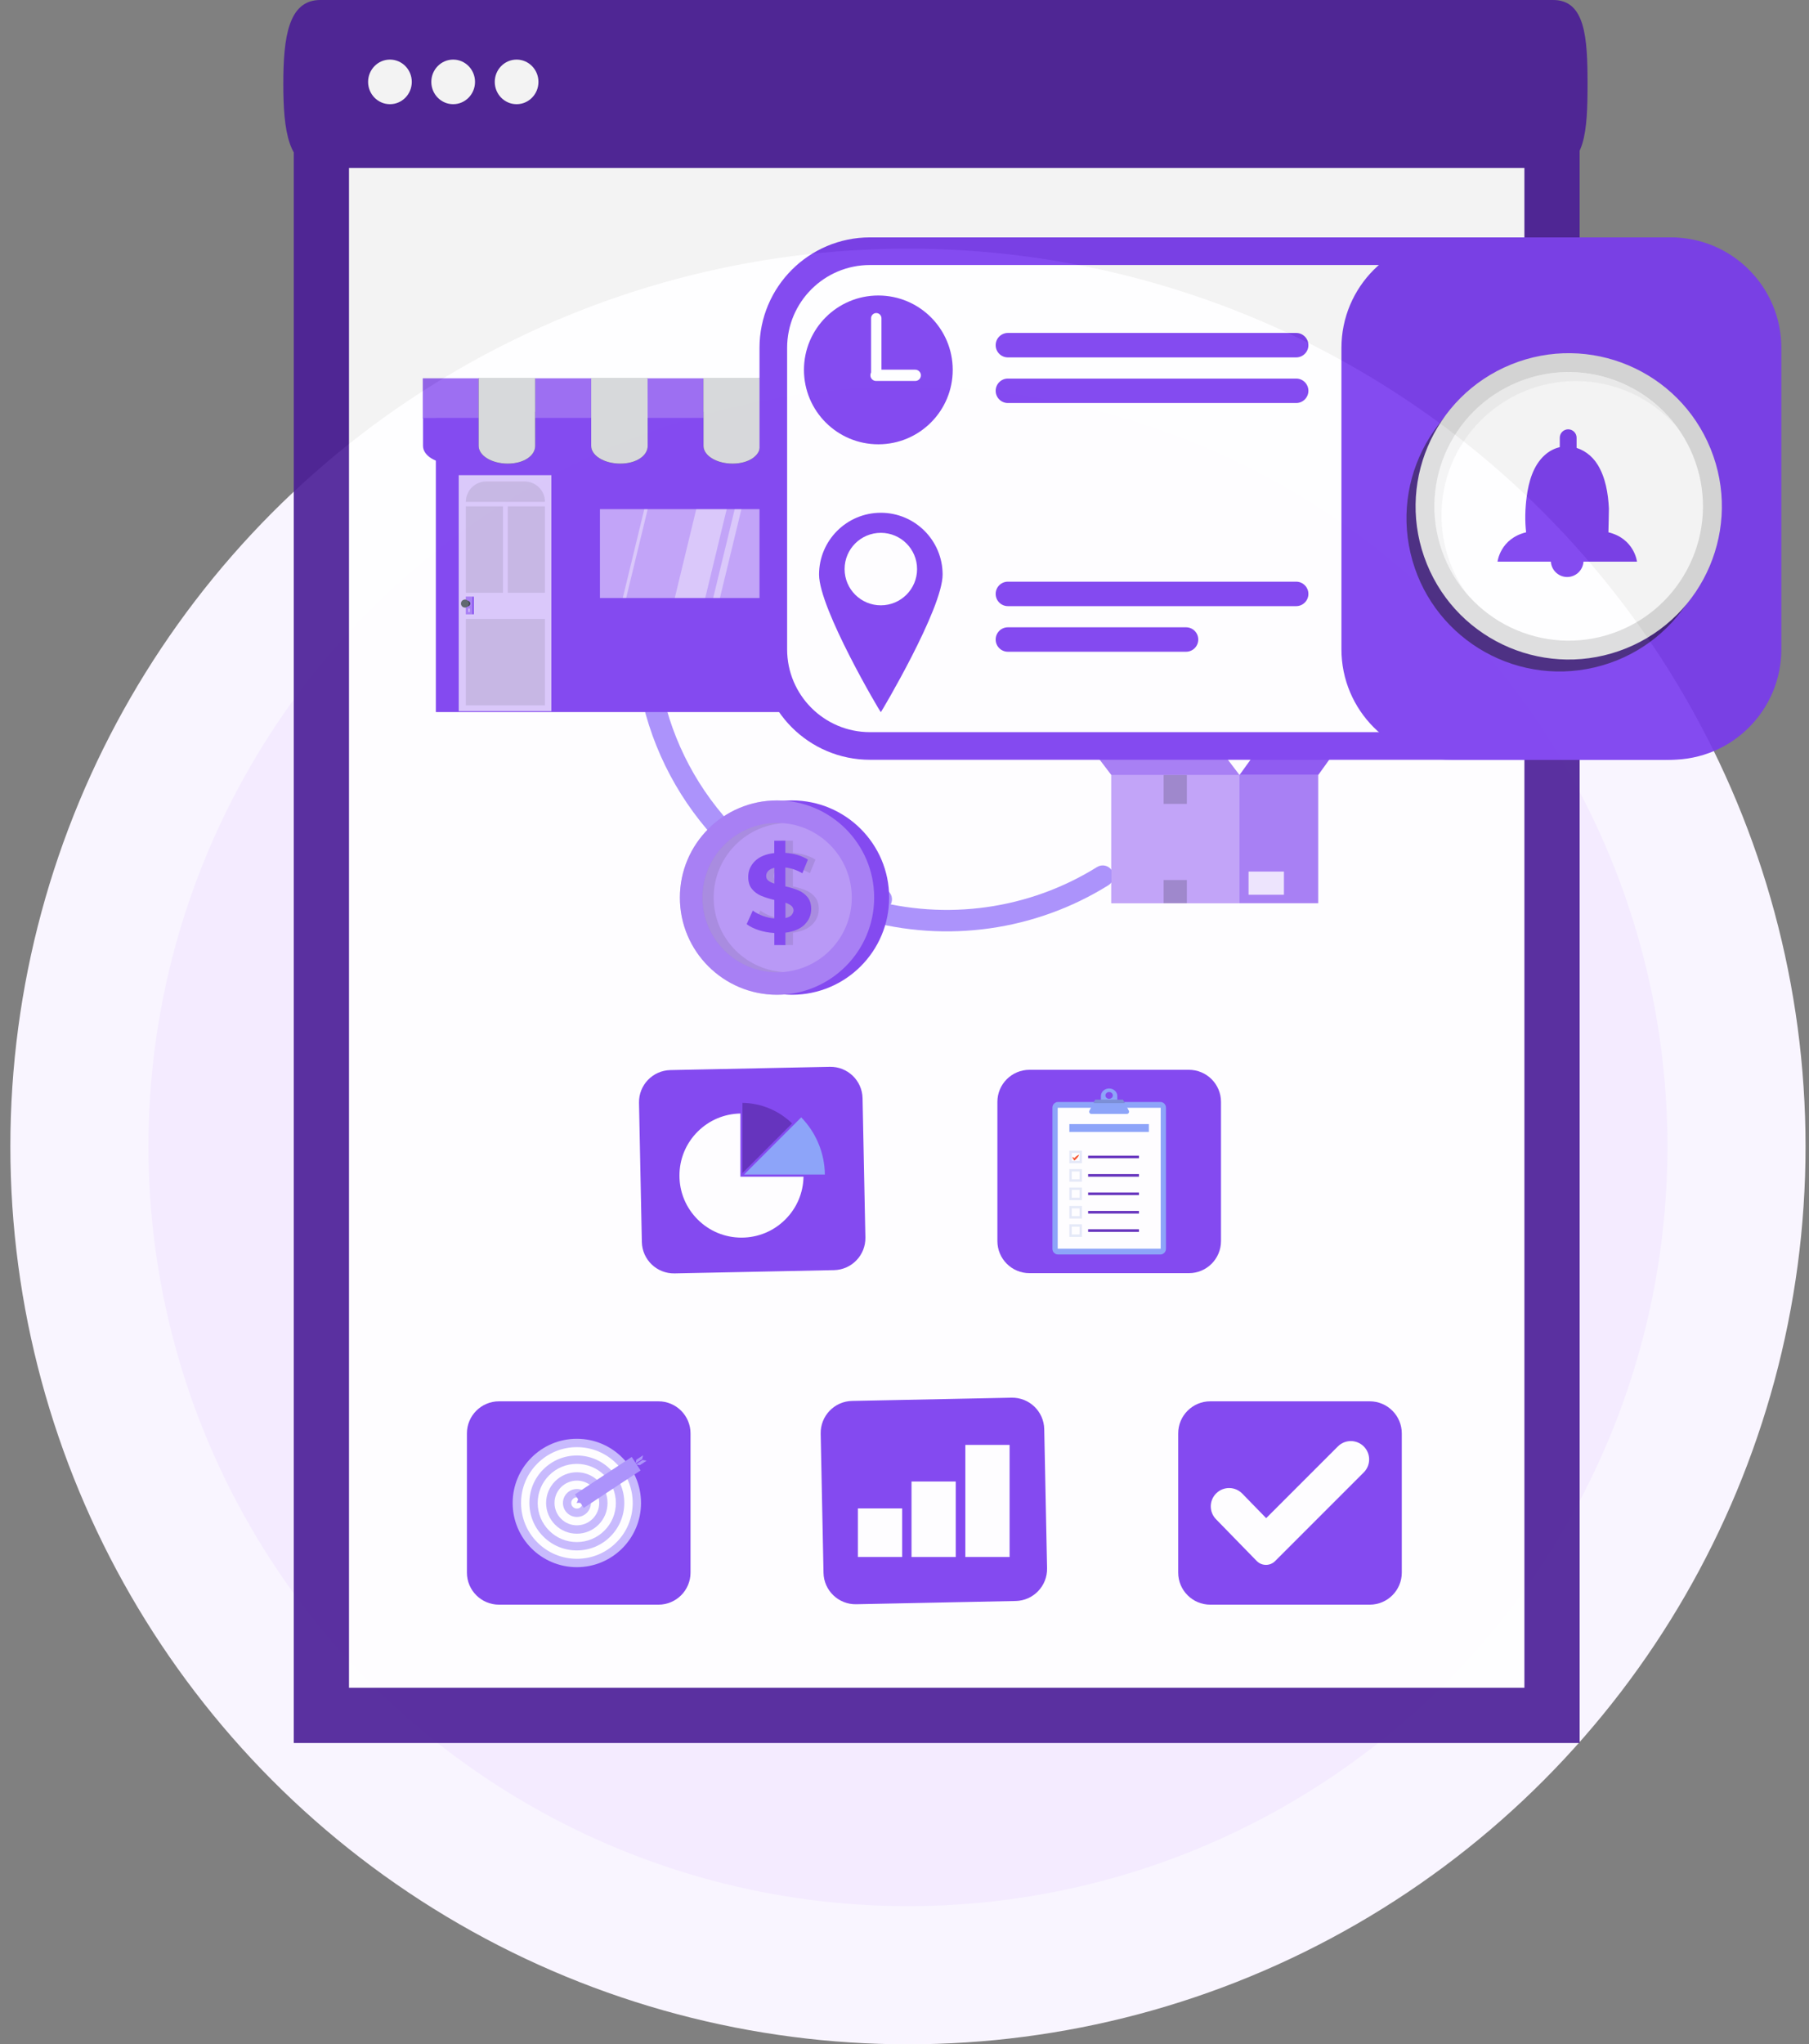 <svg width="131" height="148" viewBox="0 0 131 148" fill="none" xmlns="http://www.w3.org/2000/svg">
<rect x="0" y="0" width="131" height="148" fill="#808080" stroke="none"/>
<circle cx="65.75" cy="83" r="60" fill="#F4EBFF" stroke="#F9F5FF" stroke-width="10"/>
<g opacity="0.9">
<path d="M23.273 3.523H112.391V124.187H23.273V3.523Z" fill="white" stroke="#491C96" stroke-width="4"/>
<path d="M112.474 0H23.196C20.873 0 20.516 2.723 20.516 6.081C20.516 9.44 20.873 12.162 23.196 12.162H112.474C114.797 12.162 114.963 9.44 114.963 6.081C114.963 2.723 114.797 0 112.474 0Z" fill="#491C96"/>
<path d="M28.238 7.543C29.112 7.543 29.82 6.82 29.82 5.929C29.82 5.037 29.112 4.314 28.238 4.314C27.365 4.314 26.656 5.037 26.656 5.929C26.656 6.82 27.365 7.543 28.238 7.543Z" fill="white"/>
<path d="M32.816 7.543C33.69 7.543 34.399 6.82 34.399 5.929C34.399 5.037 33.69 4.314 32.816 4.314C31.943 4.314 31.234 5.037 31.234 5.929C31.234 6.82 31.943 7.543 32.816 7.543Z" fill="white"/>
<path d="M37.41 7.543C38.284 7.543 38.992 6.82 38.992 5.929C38.992 5.037 38.284 4.314 37.41 4.314C36.536 4.314 35.828 5.037 35.828 5.929C35.828 6.82 36.536 7.543 37.41 7.543Z" fill="white"/>
<path d="M60.094 77.234L48.548 77.47C47.266 77.496 46.248 78.557 46.274 79.839L46.48 89.915C46.506 91.197 47.566 92.215 48.849 92.189L60.394 91.953C61.676 91.927 62.695 90.867 62.668 89.585L62.463 79.508C62.436 78.226 61.376 77.208 60.094 77.234Z" fill="#7839EE"/>
<path d="M53.883 85.033L58.021 80.894C58.548 81.435 58.964 82.061 59.258 82.756C59.564 83.478 59.723 84.244 59.733 85.033H53.883Z" fill="#829CF8"/>
<path d="M53.766 79.843C54.449 79.853 55.112 79.991 55.738 80.256C56.342 80.512 56.887 80.873 57.358 81.332L53.766 84.924V79.843Z" fill="#5720B7"/>
<path d="M53.696 89.599C52.496 89.599 51.367 89.132 50.519 88.283C49.67 87.434 49.203 86.306 49.203 85.106C49.203 83.906 49.67 82.778 50.519 81.929C51.349 81.099 52.447 80.634 53.618 80.614V85.187H58.187C58.166 86.358 57.701 87.455 56.871 88.284C56.022 89.132 54.895 89.599 53.695 89.599H53.696Z" fill="white"/>
<path d="M86.097 77.45H74.549C73.266 77.45 72.227 78.49 72.227 79.772V89.85C72.227 91.133 73.266 92.172 74.549 92.172H86.097C87.379 92.172 88.419 91.133 88.419 89.85V79.772C88.419 78.49 87.379 77.45 86.097 77.45Z" fill="#7839EE"/>
<path d="M84.025 79.779H76.62C76.394 79.779 76.211 79.963 76.211 80.189V90.411C76.211 90.637 76.394 90.82 76.62 90.82H84.025C84.251 90.82 84.434 90.637 84.434 90.411V80.189C84.434 79.963 84.251 79.779 84.025 79.779Z" fill="#829CF8"/>
<path d="M84.053 80.199H76.594V90.401H84.053V80.199Z" fill="white"/>
<path d="M81.742 80.406L81.454 79.863L81.321 79.611L81.319 79.608H80.911V79.347C80.911 79.046 80.645 78.802 80.318 78.802C79.99 78.802 79.724 79.046 79.724 79.347V79.608H79.317L79.315 79.611L79.181 79.863L78.894 80.406C78.839 80.512 78.911 80.642 79.025 80.642H81.61C81.724 80.642 81.796 80.512 81.741 80.406H81.742ZM80.318 79.058C80.466 79.058 80.586 79.169 80.586 79.305C80.586 79.441 80.466 79.551 80.318 79.551C80.17 79.551 80.051 79.441 80.051 79.305C80.051 79.169 80.17 79.058 80.318 79.058Z" fill="#829CF8"/>
<path opacity="0.15" d="M81.459 79.862H79.188L79.321 79.61H81.326L81.459 79.862Z" fill="black"/>
<path d="M78.351 84.215H77.438V83.303H78.351V84.215ZM77.611 84.041H78.177V83.476H77.611V84.041Z" fill="#E3E9F7"/>
<path d="M78.351 85.549H77.438V84.637H78.351V85.549ZM77.611 85.376H78.177V84.81H77.611V85.376Z" fill="#E3E9F7"/>
<path d="M78.351 86.884H77.438V85.972H78.351V86.884ZM77.611 86.71H78.177V86.145H77.611V86.71Z" fill="#E3E9F7"/>
<path d="M78.351 88.218H77.438V87.306H78.351V88.218ZM77.611 88.044H78.177V87.479H77.611V88.044Z" fill="#E3E9F7"/>
<path d="M78.351 89.545H77.438V88.633H78.351V89.545ZM77.611 89.371H78.177V88.806H77.611V89.371Z" fill="#E3E9F7"/>
<path d="M77.641 83.752C77.683 83.767 77.722 83.787 77.757 83.809C77.793 83.832 77.827 83.856 77.859 83.883H77.767C77.817 83.82 77.874 83.764 77.936 83.713C77.967 83.689 78.001 83.666 78.035 83.644C78.071 83.623 78.108 83.604 78.15 83.59C78.136 83.632 78.117 83.669 78.096 83.704C78.075 83.74 78.052 83.772 78.027 83.804C77.977 83.866 77.92 83.923 77.858 83.973L77.802 84.019L77.766 83.972C77.741 83.94 77.717 83.906 77.695 83.87C77.674 83.833 77.655 83.794 77.641 83.751V83.752Z" fill="#F6471E"/>
<path d="M82.478 83.665H78.797V83.854H82.478V83.665Z" fill="#5720B7"/>
<path d="M82.478 84.999H78.797V85.188H82.478V84.999Z" fill="#5720B7"/>
<path d="M82.478 86.332H78.797V86.521H82.478V86.332Z" fill="#5720B7"/>
<path d="M82.478 87.667H78.797V87.856H82.478V87.667Z" fill="#5720B7"/>
<path d="M82.478 88.994H78.797V89.183H82.478V88.994Z" fill="#5720B7"/>
<path d="M83.195 81.38H77.438V81.946H83.195V81.38Z" fill="#829CF8"/>
<path d="M73.549 115.906L62.004 116.141C60.722 116.167 59.661 115.15 59.635 113.867L59.43 103.791C59.404 102.509 60.422 101.448 61.705 101.422L73.25 101.187C74.532 101.161 75.593 102.179 75.619 103.462L75.824 113.537C75.85 114.819 74.831 115.88 73.549 115.906Z" fill="#7839EE"/>
<path d="M65.329 109.204H62.125V112.72H65.329V109.204Z" fill="white"/>
<path d="M69.211 107.256H66.008V112.721H69.211V107.256Z" fill="white"/>
<path d="M73.11 104.606H69.906V112.72H73.11V104.606Z" fill="white"/>
<path d="M99.19 116.172H87.642C86.36 116.172 85.32 115.132 85.32 113.85V103.772C85.32 102.49 86.36 101.45 87.642 101.45H99.19C100.472 101.45 101.512 102.49 101.512 103.772V113.85C101.512 115.132 100.472 116.172 99.19 116.172Z" fill="#7839EE"/>
<path d="M91.006 113.01L88.056 109.983C87.545 109.458 87.555 108.618 88.081 108.106C88.606 107.594 89.446 107.605 89.958 108.13L91.691 109.908L96.881 104.718C97.4 104.199 98.24 104.199 98.759 104.718C99.277 105.236 99.277 106.077 98.759 106.595L92.336 113.018C91.968 113.386 91.37 113.382 91.007 113.009L91.006 113.01Z" fill="white"/>
<path d="M47.682 101.45H36.135C34.852 101.45 33.812 102.49 33.812 103.772V113.85C33.812 115.133 34.852 116.172 36.135 116.172H47.682C48.965 116.172 50.005 115.133 50.005 113.85V103.772C50.005 102.49 48.965 101.45 47.682 101.45Z" fill="#7839EE"/>
<path d="M41.772 113.457C44.339 113.457 46.42 111.376 46.42 108.81C46.42 106.243 44.339 104.162 41.772 104.162C39.206 104.162 37.125 106.243 37.125 108.81C37.125 111.376 39.206 113.457 41.772 113.457Z" fill="#C3B5FD"/>
<path d="M41.776 112.851C40.696 112.851 39.682 112.431 38.918 111.667C38.155 110.903 37.734 109.889 37.734 108.809C37.734 107.729 38.155 106.715 38.918 105.951C39.682 105.188 40.696 104.768 41.776 104.768C42.856 104.768 43.87 105.188 44.634 105.951C45.397 106.715 45.818 107.729 45.818 108.809C45.818 109.889 45.397 110.903 44.634 111.667C43.87 112.431 42.856 112.851 41.776 112.851Z" fill="white"/>
<path d="M41.772 112.245C40.854 112.245 39.991 111.888 39.342 111.238C38.693 110.589 38.336 109.727 38.336 108.809C38.336 107.891 38.693 107.029 39.342 106.379C39.991 105.73 40.854 105.373 41.772 105.373C42.69 105.373 43.552 105.73 44.201 106.379C44.85 107.029 45.208 107.891 45.208 108.809C45.208 109.727 44.85 110.589 44.201 111.238C43.552 111.888 42.69 112.245 41.772 112.245Z" fill="#C3B5FD"/>
<path d="M41.768 111.64C41.011 111.64 40.301 111.345 39.766 110.811C39.232 110.276 38.938 109.566 38.938 108.81C38.938 108.053 39.232 107.343 39.766 106.808C40.301 106.274 41.011 105.979 41.768 105.979C42.524 105.979 43.234 106.274 43.769 106.808C44.303 107.343 44.598 108.053 44.598 108.81C44.598 109.566 44.303 110.276 43.769 110.811C43.234 111.345 42.524 111.64 41.768 111.64Z" fill="white"/>
<path d="M41.771 111.033C41.176 111.033 40.618 110.802 40.198 110.382C39.778 109.962 39.547 109.403 39.547 108.81C39.547 108.216 39.778 107.657 40.198 107.237C40.619 106.817 41.177 106.586 41.771 106.586C42.364 106.586 42.923 106.817 43.343 107.237C43.763 107.658 43.994 108.216 43.994 108.81C43.994 109.403 43.763 109.962 43.343 110.382C42.923 110.802 42.364 111.033 41.771 111.033Z" fill="#C3B5FD"/>
<path d="M41.774 110.427C41.342 110.427 40.936 110.259 40.63 109.953C40.325 109.647 40.156 109.242 40.156 108.809C40.156 108.377 40.325 107.971 40.63 107.665C40.936 107.36 41.342 107.191 41.774 107.191C42.207 107.191 42.612 107.36 42.918 107.665C43.224 107.971 43.392 108.377 43.392 108.809C43.392 109.242 43.224 109.647 42.918 109.953C42.612 110.259 42.207 110.427 41.774 110.427Z" fill="white"/>
<path d="M41.778 109.822C41.507 109.822 41.254 109.717 41.062 109.526C40.871 109.334 40.766 109.081 40.766 108.81C40.766 108.539 40.871 108.286 41.062 108.094C41.254 107.903 41.507 107.798 41.778 107.798C42.048 107.798 42.302 107.903 42.493 108.094C42.685 108.286 42.79 108.539 42.79 108.81C42.79 109.081 42.685 109.334 42.493 109.526C42.302 109.717 42.048 109.822 41.778 109.822Z" fill="#C3B5FD"/>
<path d="M41.773 109.216C41.664 109.216 41.564 109.175 41.486 109.097C41.408 109.019 41.367 108.92 41.367 108.81C41.367 108.699 41.408 108.6 41.486 108.522C41.564 108.444 41.663 108.403 41.773 108.403C41.884 108.403 41.983 108.444 42.061 108.522C42.139 108.6 42.18 108.699 42.18 108.81C42.18 108.92 42.139 109.019 42.061 109.097C41.983 109.175 41.884 109.216 41.773 109.216Z" fill="white"/>
<path d="M41.953 108.678L46.067 105.966" stroke="#A48AFB" stroke-width="1.17" stroke-miterlimit="10"/>
<path d="M41.973 108.663C41.993 108.565 41.944 108.431 41.893 108.349C41.884 108.51 41.842 108.674 41.75 108.81C41.91 108.778 42.077 108.812 42.231 108.86C42.167 108.778 42.077 108.687 41.973 108.663Z" fill="#A48AFB"/>
<path d="M46.332 106.074L46.317 106.07L46.047 106.015L46.535 105.693L46.823 105.75L46.332 106.074Z" fill="#A48AFB"/>
<path d="M46.569 105.356L46.504 105.638L46.016 105.96C46.048 105.87 46.068 105.776 46.08 105.68L46.569 105.356Z" fill="#A48AFB"/>
<path d="M84.267 32.12C80.24 27.342 74.353 24.603 68.111 24.603C62.342 24.603 56.778 26.993 52.805 31.173C52.7 31.284 52.528 31.289 52.417 31.186C52.304 31.081 52.297 30.904 52.404 30.791C56.482 26.502 62.191 24.049 68.113 24.049C74.517 24.049 80.56 26.86 84.691 31.764L84.269 32.12H84.267Z" fill="#A48AFB" stroke="#A48AFB"/>
<path d="M84.749 32.154H83.027C82.874 32.154 82.75 32.03 82.75 31.877C82.75 31.724 82.874 31.6 83.027 31.6H84.195V30.431C84.195 30.278 84.319 30.154 84.472 30.154C84.626 30.154 84.749 30.278 84.749 30.431V32.154Z" fill="#A48AFB" stroke="#A48AFB"/>
<path d="M62.643 66.107L62.794 65.574C68.532 67.196 74.679 66.329 79.709 63.194C79.837 63.114 80.007 63.15 80.088 63.279C80.171 63.409 80.133 63.583 80.001 63.664C74.84 66.88 68.529 67.771 62.643 66.107Z" fill="#A48AFB" stroke="#A48AFB"/>
<path d="M62.938 67.173L62.158 65.638L63.694 64.858C63.831 64.788 63.997 64.843 64.066 64.98C64.135 65.117 64.081 65.282 63.944 65.352L62.902 65.882L63.432 66.923C63.501 67.061 63.447 67.226 63.31 67.295C63.173 67.364 63.007 67.31 62.938 67.173Z" fill="#A48AFB" stroke="#A48AFB"/>
<path d="M86.412 51.753L85.885 51.582C87.725 45.91 87.207 41.027 84.266 35.882C84.19 35.751 84.233 35.583 84.365 35.506C84.499 35.428 84.671 35.473 84.747 35.607C87.764 40.888 88.299 45.935 86.412 51.753Z" fill="#A48AFB" stroke="#A48AFB"/>
<path d="M87.488 51.499L85.924 52.22L85.203 50.656C85.139 50.516 85.2 50.352 85.339 50.289C85.479 50.225 85.643 50.285 85.706 50.425L86.197 51.486L87.258 50.996C87.397 50.932 87.561 50.992 87.625 51.132C87.688 51.272 87.628 51.435 87.488 51.499Z" fill="#A48AFB" stroke="#A48AFB"/>
<path d="M52.078 60.296C49.273 57.215 47.431 53.432 46.742 49.337L47.289 49.245C47.959 53.235 49.755 56.919 52.487 59.921C52.589 60.034 52.583 60.206 52.473 60.309C52.36 60.414 52.181 60.409 52.078 60.294V60.296Z" fill="#A48AFB" stroke="#A48AFB"/>
<path d="M45.934 50.273C45.811 50.182 45.783 50.011 45.874 49.885L46.887 48.491L48.281 49.503C48.405 49.593 48.432 49.765 48.342 49.891C48.251 50.014 48.078 50.042 47.954 49.952L47.009 49.265L46.322 50.21C46.232 50.334 46.058 50.361 45.934 50.271V50.273Z" fill="#A48AFB" stroke="#A48AFB"/>
<path d="M97.769 33.928H96.031L96.248 26.762H97.552L97.769 33.928Z" fill="#263238"/>
<path opacity="0.7" d="M97.769 33.928H96.031L96.248 26.762H97.552L97.769 33.928Z" fill="white"/>
<path d="M97.649 30.292L97.629 29.586H96.154L96.133 30.292H97.649Z" fill="#7839EE"/>
<path d="M96.18 28.879H97.611L97.589 28.173H96.199L96.18 28.879Z" fill="#7839EE"/>
<path d="M97.689 31.702L97.667 30.996H96.108L96.086 31.702H97.689Z" fill="#7839EE"/>
<path d="M97.734 33.114L97.713 32.408H96.066L96.047 33.114H97.734Z" fill="#7839EE"/>
<path d="M97.565 27.468L97.543 26.762H96.24L96.219 27.468H97.565Z" fill="#7839EE"/>
<path d="M100.659 33.928H98.922L99.139 26.762H100.442L100.659 33.928Z" fill="#263238"/>
<path opacity="0.7" d="M100.659 33.928H98.922L99.139 26.762H100.442L100.659 33.928Z" fill="white"/>
<path d="M100.549 30.292L100.528 29.586H99.053L99.031 30.292H100.549Z" fill="#7839EE"/>
<path d="M99.078 28.879H100.509L100.488 28.173H99.1L99.078 28.879Z" fill="#7839EE"/>
<path d="M100.585 31.702L100.565 30.996H99.004L98.984 31.702H100.585Z" fill="#7839EE"/>
<path d="M100.633 33.114L100.611 32.408H98.967L98.945 33.114H100.633Z" fill="#7839EE"/>
<path d="M100.461 27.468L100.442 26.762H99.139L99.117 27.468H100.461Z" fill="#7839EE"/>
<path d="M75.977 45.872H102.617V34.601L89.296 28.029L75.977 34.601V45.872Z" fill="#7839EE"/>
<path d="M94.578 36.951H84.008V45.873H94.578V36.951Z" fill="#263238"/>
<path d="M85.891 36.951H84.008V45.873H85.891V36.951Z" fill="#263238"/>
<path opacity="0.5" d="M85.891 36.951H84.008V45.873H85.891V36.951Z" fill="white"/>
<path d="M88.529 39.631H86.938V41.607H88.529V39.631Z" fill="#263238"/>
<path opacity="0.6" d="M88.529 39.631H86.938V41.607H88.529V39.631Z" fill="white"/>
<path d="M89.508 39.631H88.531V41.607H89.508V39.631Z" fill="#263238"/>
<path opacity="0.4" d="M89.508 39.631H88.531V41.607H89.508V39.631Z" fill="white"/>
<path d="M88.906 39.631V40.232L88.932 40.211L88.976 40.237L89.015 40.211L89.067 40.237L89.119 40.211L89.152 40.237L89.191 40.217V39.631H88.906Z" fill="#7839EE"/>
<path opacity="0.7" d="M88.906 39.631V40.232L88.932 40.211L88.976 40.237L89.015 40.211L89.067 40.237L89.119 40.211L89.152 40.237L89.191 40.217V39.631H88.906Z" fill="#7839EE"/>
<path d="M91.389 39.631H89.797V41.607H91.389V39.631Z" fill="#263238"/>
<path opacity="0.6" d="M91.389 39.631H89.797V41.607H91.389V39.631Z" fill="white"/>
<path d="M92.368 39.631H91.391V41.607H92.368V39.631Z" fill="#263238"/>
<path opacity="0.4" d="M92.368 39.631H91.391V41.607H92.368V39.631Z" fill="white"/>
<path d="M91.781 39.631V40.232L91.805 40.211L91.851 40.237L91.89 40.211L91.94 40.237L91.992 40.211L92.027 40.237L92.066 40.217V39.631H91.781Z" fill="#7839EE"/>
<path opacity="0.7" d="M91.781 39.631V40.232L91.805 40.211L91.851 40.237L91.89 40.211L91.94 40.237L91.992 40.211L92.027 40.237L92.066 40.217V39.631H91.781Z" fill="#7839EE"/>
<path d="M102.416 34.996L89.279 28.514L76.143 34.996C75.928 35.102 75.667 35.014 75.561 34.798C75.454 34.584 75.543 34.323 75.758 34.217L89.279 27.545L102.801 34.217C103.016 34.323 103.105 34.584 102.998 34.798C102.892 35.014 102.631 35.102 102.416 34.996Z" fill="#263238"/>
<g opacity="0.5">
<path d="M102.416 34.996L89.279 28.514L76.143 34.996C75.928 35.102 75.667 35.014 75.561 34.798C75.454 34.584 75.543 34.323 75.758 34.217L89.279 27.545L102.801 34.217C103.016 34.323 103.105 34.584 102.998 34.798C102.892 35.014 102.631 35.102 102.416 34.996Z" fill="white"/>
</g>
<path d="M94.578 36.951H92.695V45.873H94.578V36.951Z" fill="#263238"/>
<path opacity="0.5" d="M94.578 36.951H92.695V45.873H94.578V36.951Z" fill="white"/>
<path d="M92.695 42.94H86.469V45.872H92.695V42.94Z" fill="#263238"/>
<path opacity="0.4" d="M92.695 42.94H86.469V45.872H92.695V42.94Z" fill="white"/>
<path d="M82.78 42H81.727V45.872H82.78V42Z" fill="#7839EE"/>
<path d="M86.476 43.336C85.998 43.336 85.609 42.95 85.609 42.472C85.609 41.994 85.996 41.605 86.476 41.605H92.702V43.336H86.476Z" fill="#7839EE"/>
<path d="M86.935 42.471C86.935 42.732 86.724 42.943 86.463 42.943C86.203 42.943 85.992 42.732 85.992 42.471C85.992 42.211 86.203 42 86.463 42C86.724 42 86.935 42.211 86.935 42.471Z" fill="#263238"/>
<path d="M82.335 42H77.789V45.872H82.335V42Z" fill="#7839EE"/>
<path opacity="0.3" d="M82.335 42H77.789V45.872H82.335V42Z" fill="white"/>
<path opacity="0.8" d="M80.968 43.733H80.202L80.506 42.784L79.148 44.142H79.915L79.611 45.091L80.968 43.733Z" fill="white"/>
<path d="M57.355 72.017C61.239 72.017 64.389 68.867 64.389 64.982C64.389 61.097 61.239 57.948 57.355 57.948C53.47 57.948 50.32 61.097 50.32 64.982C50.32 68.867 53.47 72.017 57.355 72.017Z" fill="#7839EE"/>
<path d="M56.269 72.017C60.153 72.017 63.303 68.867 63.303 64.982C63.303 61.097 60.153 57.948 56.269 57.948C52.384 57.948 49.234 61.097 49.234 64.982C49.234 68.867 52.384 72.017 56.269 72.017Z" fill="#7839EE"/>
<path opacity="0.3" d="M56.269 72.017C60.153 72.017 63.303 68.867 63.303 64.982C63.303 61.097 60.153 57.948 56.269 57.948C52.384 57.948 49.234 61.097 49.234 64.982C49.234 68.867 52.384 72.017 56.269 72.017Z" fill="white"/>
<path opacity="0.2" d="M56.275 70.39C59.261 70.39 61.682 67.969 61.682 64.983C61.682 61.996 59.261 59.575 56.275 59.575C53.288 59.575 50.867 61.996 50.867 64.983C50.867 67.969 53.288 70.39 56.275 70.39Z" fill="white"/>
<path opacity="0.1" d="M51.682 64.983C51.682 62.133 53.885 59.807 56.678 59.596C56.541 59.586 56.407 59.575 56.267 59.575C53.28 59.575 50.859 61.996 50.859 64.983C50.859 67.969 53.28 70.39 56.267 70.39C56.404 70.39 56.541 70.379 56.678 70.369C53.885 70.158 51.682 67.829 51.682 64.983Z" fill="black"/>
<g opacity="0.1">
<path d="M58.816 66.938C58.493 67.25 58.029 67.447 57.425 67.521V68.42H56.62V67.546C56.223 67.524 55.847 67.454 55.485 67.338C55.127 67.219 54.835 67.075 54.617 66.903L55.06 65.922C55.264 66.073 55.503 66.2 55.777 66.302C56.051 66.404 56.332 66.467 56.62 66.495V65.153C56.24 65.061 55.917 64.96 55.654 64.847C55.39 64.735 55.172 64.57 54.993 64.352C54.818 64.134 54.73 63.846 54.73 63.487C54.73 63.041 54.891 62.662 55.215 62.342C55.538 62.022 56.005 61.829 56.616 61.759V60.866H57.421V61.741C58.082 61.794 58.623 61.959 59.051 62.233L58.651 63.22C58.25 62.988 57.839 62.851 57.421 62.802V64.169C57.797 64.253 58.113 64.352 58.373 64.464C58.633 64.573 58.851 64.738 59.027 64.953C59.202 65.17 59.294 65.455 59.294 65.81C59.294 66.249 59.132 66.625 58.812 66.938H58.816ZM56.181 63.751C56.283 63.835 56.43 63.909 56.623 63.969V62.827C56.42 62.876 56.269 62.953 56.174 63.055C56.079 63.161 56.03 63.28 56.03 63.421C56.03 63.561 56.079 63.663 56.181 63.751ZM57.86 66.252C57.955 66.154 58.004 66.042 58.004 65.908C58.004 65.775 57.955 65.666 57.857 65.578C57.758 65.49 57.614 65.416 57.428 65.353V66.463C57.621 66.421 57.765 66.351 57.864 66.256L57.86 66.252Z" fill="black"/>
</g>
<path d="M58.269 66.938C57.946 67.25 57.482 67.447 56.878 67.521V68.42H56.073V67.546C55.676 67.524 55.3 67.454 54.938 67.338C54.58 67.219 54.288 67.075 54.07 66.903L54.513 65.922C54.717 66.073 54.956 66.2 55.23 66.302C55.504 66.404 55.785 66.467 56.073 66.495V65.153C55.694 65.061 55.37 64.96 55.107 64.847C54.843 64.735 54.626 64.57 54.446 64.352C54.271 64.134 54.183 63.846 54.183 63.487C54.183 63.041 54.344 62.662 54.668 62.342C54.991 62.022 55.458 61.829 56.069 61.759V60.866H56.874V61.741C57.535 61.794 58.076 61.959 58.504 62.233L58.104 63.22C57.703 62.988 57.292 62.851 56.874 62.802V64.169C57.25 64.253 57.566 64.352 57.826 64.464C58.086 64.573 58.304 64.738 58.48 64.953C58.656 65.17 58.743 65.455 58.743 65.81C58.743 66.249 58.582 66.625 58.262 66.938H58.269ZM55.634 63.751C55.736 63.835 55.883 63.909 56.077 63.969V62.827C55.873 62.876 55.722 62.953 55.627 63.055C55.532 63.161 55.483 63.28 55.483 63.421C55.483 63.561 55.532 63.663 55.634 63.751ZM57.313 66.252C57.408 66.154 57.457 66.042 57.457 65.908C57.457 65.775 57.408 65.666 57.31 65.578C57.211 65.494 57.067 65.416 56.881 65.353V66.463C57.074 66.421 57.218 66.351 57.317 66.256L57.313 66.252Z" fill="#7839EE"/>
<path d="M75.016 29.055C77.515 26.557 77.515 22.506 75.016 20.008C72.518 17.509 68.467 17.509 65.969 20.008C63.471 22.506 63.471 26.557 65.969 29.055C68.467 31.553 72.518 31.553 75.016 29.055Z" fill="#7839EE"/>
<path d="M75.719 26C76.531 22.561 74.401 19.116 70.962 18.304C67.524 17.492 64.078 19.622 63.266 23.061C62.455 26.5 64.585 29.945 68.023 30.757C71.462 31.568 74.908 29.439 75.719 26Z" fill="#7839EE"/>
<path opacity="0.3" d="M75.719 26C76.531 22.561 74.401 19.116 70.962 18.304C67.524 17.492 64.078 19.622 63.266 23.061C62.455 26.5 64.585 29.945 68.023 30.757C71.462 31.568 74.908 29.439 75.719 26Z" fill="white"/>
<path opacity="0.2" d="M69.504 29.45C72.22 29.45 74.422 27.248 74.422 24.532C74.422 21.816 72.22 19.614 69.504 19.614C66.788 19.614 64.586 21.816 64.586 24.532C64.586 27.248 66.788 29.45 69.504 29.45Z" fill="white"/>
<path opacity="0.1" d="M65.334 24.532C65.334 21.941 67.337 19.825 69.878 19.633C69.753 19.624 69.632 19.614 69.504 19.614C66.788 19.614 64.586 21.816 64.586 24.532C64.586 27.248 66.788 29.45 69.504 29.45C69.629 29.45 69.753 29.441 69.878 29.431C67.337 29.239 65.334 27.121 65.334 24.532Z" fill="black"/>
<g opacity="0.1">
<path d="M71.803 26.31C71.509 26.594 71.087 26.773 70.538 26.84V27.659H69.806V26.863C69.445 26.844 69.103 26.78 68.774 26.674C68.448 26.566 68.183 26.435 67.984 26.278L68.387 25.387C68.572 25.524 68.79 25.639 69.039 25.732C69.288 25.824 69.544 25.882 69.806 25.907V24.687C69.461 24.604 69.167 24.511 68.927 24.409C68.687 24.306 68.489 24.156 68.326 23.958C68.166 23.76 68.083 23.498 68.083 23.172C68.083 22.766 68.23 22.421 68.524 22.13C68.818 21.839 69.243 21.664 69.799 21.6V20.788H70.531V21.584C71.132 21.632 71.624 21.782 72.014 22.031L71.65 22.929C71.285 22.718 70.912 22.594 70.531 22.549V23.792C70.873 23.869 71.161 23.958 71.397 24.06C71.634 24.159 71.832 24.31 71.992 24.505C72.151 24.703 72.231 24.962 72.231 25.284C72.231 25.684 72.084 26.026 71.793 26.31H71.803ZM69.406 23.412C69.499 23.488 69.633 23.555 69.809 23.61V22.571C69.624 22.616 69.486 22.686 69.4 22.779C69.314 22.875 69.269 22.983 69.269 23.111C69.269 23.239 69.314 23.332 69.406 23.412ZM70.934 25.687C71.02 25.597 71.065 25.495 71.065 25.374C71.065 25.252 71.02 25.153 70.931 25.073C70.841 24.997 70.71 24.926 70.541 24.869V25.879C70.717 25.84 70.848 25.776 70.937 25.69L70.934 25.687Z" fill="black"/>
</g>
<path d="M71.311 26.31C71.017 26.594 70.595 26.773 70.045 26.84V27.659H69.314V26.863C68.953 26.844 68.611 26.78 68.281 26.674C67.956 26.566 67.69 26.435 67.492 26.278L67.895 25.387C68.08 25.524 68.297 25.639 68.547 25.732C68.796 25.824 69.052 25.882 69.314 25.907V24.687C68.969 24.604 68.674 24.511 68.435 24.409C68.195 24.306 67.997 24.156 67.834 23.958C67.674 23.76 67.591 23.498 67.591 23.172C67.591 22.766 67.738 22.421 68.032 22.13C68.326 21.839 68.751 21.664 69.307 21.6V20.788H70.039V21.584C70.64 21.632 71.132 21.782 71.522 22.031L71.157 22.929C70.793 22.718 70.419 22.594 70.039 22.549V23.792C70.381 23.869 70.669 23.958 70.905 24.06C71.141 24.159 71.34 24.31 71.499 24.505C71.659 24.703 71.742 24.962 71.742 25.284C71.742 25.684 71.595 26.026 71.305 26.31H71.311ZM68.914 23.412C69.007 23.488 69.141 23.555 69.317 23.61V22.571C69.132 22.616 68.994 22.686 68.908 22.779C68.822 22.875 68.777 22.983 68.777 23.111C68.777 23.239 68.822 23.332 68.914 23.412ZM70.442 25.687C70.528 25.597 70.573 25.495 70.573 25.374C70.573 25.252 70.528 25.153 70.439 25.073C70.349 24.997 70.218 24.926 70.049 24.869V25.879C70.224 25.84 70.355 25.776 70.445 25.69L70.442 25.687Z" fill="#7839EE"/>
<path d="M74.177 38.484H62.738C62.189 38.484 61.742 38.931 61.742 39.48V50.919C61.742 51.468 62.189 51.915 62.738 51.915V53.852C62.738 54.469 63.48 54.775 63.917 54.343L66.345 51.915H74.177C74.726 51.915 75.173 51.468 75.173 50.919V39.48C75.173 38.931 74.726 38.484 74.177 38.484Z" fill="#7839EE"/>
<g opacity="0.9">
<path d="M71.658 44.077H65.569L65.341 43.232H63.297V43.611H65.05L66.317 48.292H70.512V47.913H66.608L66.385 47.093H70.648L71.663 44.077H71.658ZM66.278 46.709L65.671 44.456H71.134L70.376 46.709H66.283H66.278Z" fill="white"/>
<path d="M66.519 49.176C66.728 49.176 66.898 49.007 66.898 48.798C66.898 48.589 66.728 48.419 66.519 48.419C66.31 48.419 66.141 48.589 66.141 48.798C66.141 49.007 66.31 49.176 66.519 49.176Z" fill="white"/>
<path d="M70.89 48.798C70.89 49.007 70.72 49.176 70.511 49.176C70.303 49.176 70.133 49.007 70.133 48.798C70.133 48.589 70.303 48.419 70.511 48.419C70.72 48.419 70.89 48.589 70.89 48.798Z" fill="white"/>
</g>
<path d="M70.408 45.078C71.639 45.078 72.637 44.081 72.637 42.85C72.637 41.619 71.639 40.621 70.408 40.621C69.177 40.621 68.18 41.619 68.18 42.85C68.18 44.081 69.177 45.078 70.408 45.078Z" fill="#7839EE"/>
<path opacity="0.3" d="M70.408 45.078C71.639 45.078 72.637 44.081 72.637 42.85C72.637 41.619 71.639 40.621 70.408 40.621C69.177 40.621 68.18 41.619 68.18 42.85C68.18 44.081 69.177 45.078 70.408 45.078Z" fill="black"/>
<g opacity="0.9">
<path d="M70.341 44.297L68.506 42.393C68.219 42.097 68.229 41.626 68.525 41.34C68.821 41.053 69.292 41.063 69.579 41.359L70.38 42.189L72.832 39.732C73.128 39.446 73.599 39.456 73.886 39.752C74.172 40.048 74.163 40.519 73.866 40.805L70.346 44.292L70.341 44.297Z" fill="white"/>
</g>
<path d="M58.303 29.82H31.562V51.551H58.303V29.82Z" fill="#7839EE"/>
<path d="M34.701 27.389H30.617V30.282H34.701V27.389Z" fill="#7839EE"/>
<path d="M42.826 27.389H38.742V30.282H42.826V27.389Z" fill="#7839EE"/>
<path d="M50.935 27.389H46.852V30.282H50.935V27.389Z" fill="#7839EE"/>
<path d="M59.06 27.389H54.977V30.282H59.06V27.389Z" fill="#7839EE"/>
<g opacity="0.2">
<path d="M34.701 27.389H30.617V30.282H34.701V27.389Z" fill="white"/>
<path d="M42.826 27.389H38.742V30.282H42.826V27.389Z" fill="white"/>
<path d="M50.935 27.389H46.852V30.282H50.935V27.389Z" fill="white"/>
<path d="M59.06 27.389H54.977V30.282H59.06V27.389Z" fill="white"/>
</g>
<path d="M34.84 32.285C34.84 32.99 33.899 33.566 32.737 33.566C31.574 33.566 30.633 32.993 30.633 32.285V30.254H34.719L34.84 32.285Z" fill="#7839EE"/>
<path d="M42.958 32.285C42.958 32.99 42.016 33.566 40.854 33.566C39.691 33.566 38.75 32.993 38.75 32.285V30.254H42.837L42.958 32.285Z" fill="#7839EE"/>
<path d="M51.083 32.285C51.083 32.99 50.141 33.566 48.979 33.566C47.816 33.566 46.875 32.993 46.875 32.285V30.254H50.962L51.083 32.285Z" fill="#7839EE"/>
<path d="M59.079 32.285C59.079 32.99 58.258 33.566 57.096 33.566C55.934 33.566 54.992 32.993 54.992 32.285V30.254H59.079V32.285Z" fill="#7839EE"/>
<path d="M38.748 30.256V27.393H34.664V30.286H34.667V32.287C34.667 32.993 35.608 33.568 36.771 33.568C37.933 33.568 38.754 32.996 38.754 32.287V30.256H38.748Z" fill="#263238"/>
<path opacity="0.8" d="M38.748 27.389H34.664V32.283C34.667 32.989 35.608 33.564 36.771 33.564C37.933 33.564 38.754 32.992 38.754 32.283L38.748 27.389Z" fill="white"/>
<path d="M46.896 30.256V27.393H42.812V30.286H42.816V32.287C42.816 32.993 43.757 33.568 44.919 33.568C46.082 33.568 46.902 32.996 46.902 32.287V30.256H46.896Z" fill="#263238"/>
<path opacity="0.8" d="M46.896 27.389H42.812V32.283C42.816 32.989 43.757 33.564 44.919 33.564C46.082 33.564 46.902 32.992 46.902 32.283L46.896 27.389Z" fill="white"/>
<path d="M55.029 30.256V27.393H50.945V30.286H50.948V32.287C50.948 32.993 51.89 33.568 53.052 33.568C54.215 33.568 55.035 32.996 55.035 32.287V30.256H55.029Z" fill="#263238"/>
<path opacity="0.8" d="M55.029 27.389H50.945V32.283C50.948 32.989 51.89 33.564 53.052 33.564C54.215 33.564 55.035 32.992 55.035 32.283L55.029 27.389Z" fill="white"/>
<path opacity="0.5" d="M55.399 36.619H43.203V43.539H55.399V36.619Z" fill="white"/>
<path opacity="0.4" d="M51.011 43.532H48.805L50.461 36.688H52.667L51.011 43.532Z" fill="white"/>
<path opacity="0.4" d="M52.076 43.532H51.586L53.245 36.688H53.732L52.076 43.532Z" fill="white"/>
<path opacity="0.4" d="M45.287 43.532H45.039L46.698 36.688H46.946L45.287 43.532Z" fill="white"/>
<path d="M55.641 43.78H42.961V36.379H55.641V43.78ZM43.445 43.296H55.157V36.86H43.445V43.296Z" fill="#7839EE"/>
<path d="M40.238 34.088H32.906V51.49H40.238V34.088Z" fill="#7839EE"/>
<path opacity="0.7" d="M39.927 34.402H33.219V51.487H39.927V34.402Z" fill="white"/>
<path opacity="0.1" d="M36.422 36.657H33.734V42.914H36.422V36.657Z" fill="black"/>
<path opacity="0.1" d="M39.462 36.657H36.773V42.914H39.462V36.657Z" fill="black"/>
<path opacity="0.1" d="M39.462 44.808H33.734V51.065H39.462V44.808Z" fill="black"/>
<path opacity="0.1" d="M39.462 36.334H33.734C33.734 35.519 34.394 34.856 35.212 34.856H37.987C38.802 34.856 39.465 35.516 39.465 36.334H39.462Z" fill="black"/>
<path d="M34.225 43.196H33.734V44.471H34.225V43.196Z" fill="#7839EE"/>
<path opacity="0.3" d="M34.225 43.196H33.734V44.471H34.225V43.196Z" fill="white"/>
<path d="M34.216 44.472H34.312V43.197H34.216V44.472Z" fill="#7839EE"/>
<path d="M34.052 43.695C34.052 43.81 33.959 43.901 33.846 43.901C33.734 43.901 33.641 43.807 33.641 43.695C33.641 43.583 33.734 43.489 33.846 43.489C33.959 43.489 34.052 43.583 34.052 43.695Z" fill="#263238"/>
<path opacity="0.5" d="M34.02 44.053H33.914V44.31H34.02V44.053Z" fill="white"/>
<path d="M33.67 43.983C33.829 43.983 33.958 43.855 33.958 43.696C33.958 43.537 33.829 43.408 33.67 43.408C33.512 43.408 33.383 43.537 33.383 43.696C33.383 43.855 33.512 43.983 33.67 43.983Z" fill="#263238"/>
<path opacity="0.2" d="M33.67 43.983C33.829 43.983 33.958 43.855 33.958 43.696C33.958 43.537 33.829 43.408 33.67 43.408C33.512 43.408 33.383 43.537 33.383 43.696C33.383 43.855 33.512 43.983 33.67 43.983Z" fill="white"/>
<path d="M87.987 53.782H78.711L80.484 56.11H89.757L87.987 53.782Z" fill="#7839EE"/>
<path opacity="0.3" d="M87.987 53.782H78.711L80.484 56.11H89.757L87.987 53.782Z" fill="white"/>
<path d="M91.437 53.782H97.133L95.457 56.11H89.758L91.437 53.782Z" fill="#7839EE"/>
<path opacity="0.1" d="M91.437 53.782H97.133L95.457 56.11H89.758L91.437 53.782Z" fill="white"/>
<path d="M89.753 56.11H80.477V65.386H89.753V56.11Z" fill="#7839EE"/>
<path opacity="0.5" d="M89.753 56.11H80.477V65.386H89.753V56.11Z" fill="white"/>
<path opacity="0.2" d="M85.945 56.11H84.266V58.198H85.945V56.11Z" fill="black"/>
<path opacity="0.2" d="M85.945 63.71H84.266V65.387H85.945V63.71Z" fill="black"/>
<path d="M95.454 56.11H89.758V65.386H95.454V56.11Z" fill="#7839EE"/>
<path opacity="0.3" d="M95.454 56.11H89.758V65.386H95.454V56.11Z" fill="white"/>
<path opacity="0.8" d="M92.977 64.777V63.098H90.417V64.777H92.977Z" fill="white"/>
<path d="M63 18.186H120.62C124.486 18.186 127.62 21.32 127.62 25.186V47.005C127.62 50.871 124.486 54.005 120.62 54.005H63C59.134 54.005 56 50.871 56 47.005V25.186C56 21.32 59.134 18.186 63 18.186Z" fill="white" stroke="#7839EE" stroke-width="2"/>
<path d="M120.997 17.186H105.141C100.722 17.186 97.141 20.768 97.141 25.186V47.005C97.141 51.423 100.722 55.005 105.141 55.005H120.997C125.415 55.005 128.997 51.423 128.997 47.005V25.186C128.997 20.768 125.415 17.186 120.997 17.186Z" fill="#7839EE"/>
<g style="mix-blend-mode:soft-light" opacity="0.5">
<path d="M115.456 48.322C121.419 46.932 125.127 40.971 123.737 35.008C122.347 29.044 116.386 25.337 110.423 26.727C104.459 28.116 100.752 34.078 102.142 40.041C103.532 46.004 109.493 49.712 115.456 48.322Z" fill="black"/>
</g>
<path d="M117.771 46.931C123.445 44.628 126.176 38.161 123.873 32.488C121.569 26.814 115.102 24.083 109.429 26.386C103.755 28.69 101.024 35.157 103.327 40.83C105.631 46.504 112.098 49.235 117.771 46.931Z" fill="#DBDBDB"/>
<path d="M117.264 45.663C122.237 43.639 124.628 37.967 122.603 32.994C120.579 28.021 114.907 25.631 109.934 27.655C104.961 29.679 102.571 35.352 104.595 40.324C106.619 45.297 112.292 47.688 117.264 45.663Z" fill="white"/>
<path opacity="0.5" d="M104.387 37.31C104.387 31.943 108.738 27.588 114.109 27.588C116.999 27.588 119.595 28.851 121.377 30.855C119.607 28.478 116.772 26.941 113.581 26.941C108.214 26.941 103.859 31.292 103.859 36.663C103.859 39.14 104.788 41.399 106.313 43.117C105.106 41.498 104.387 39.489 104.387 37.314V37.31Z" fill="#EAEAEA"/>
<path d="M116.474 38.535C116.474 38.535 116.514 36.907 116.51 36.806C116.454 35.733 116.272 34.593 115.707 33.662C114.862 32.27 113.094 31.832 111.85 32.96C111.015 33.717 110.694 34.905 110.553 35.984C110.443 36.822 110.417 37.697 110.514 38.537C108.631 38.994 108.445 40.663 108.445 40.663H118.544C118.544 40.663 118.358 38.994 116.475 38.537L116.474 38.535Z" fill="#7839EE"/>
<path d="M113.488 41.773C112.838 41.773 112.305 41.241 112.305 40.59C112.305 39.94 112.837 39.406 113.488 39.406C114.138 39.406 114.671 39.938 114.671 40.59C114.671 41.24 114.14 41.773 113.488 41.773Z" fill="#7839EE"/>
<path d="M113.561 34.352C113.227 34.352 112.953 34.078 112.953 33.743V31.689C112.953 31.355 113.227 31.081 113.561 31.081C113.896 31.081 114.17 31.355 114.17 31.689V33.743C114.17 34.078 113.896 34.352 113.561 34.352Z" fill="#7839EE"/>
<path d="M63.605 32.166C66.581 32.166 68.992 29.754 68.992 26.779C68.992 23.804 66.581 21.393 63.605 21.393C60.63 21.393 58.219 23.804 58.219 26.779C58.219 29.754 60.63 32.166 63.605 32.166Z" fill="#7839EE"/>
<path d="M63.455 27.542C63.249 27.542 63.078 27.371 63.078 27.165V23.04C63.078 22.834 63.249 22.663 63.455 22.663C63.662 22.663 63.832 22.834 63.832 23.04V27.165C63.832 27.371 63.662 27.542 63.455 27.542Z" fill="white"/>
<path d="M63.031 27.172C63.031 26.946 63.218 26.764 63.44 26.764H66.278C66.505 26.764 66.687 26.95 66.687 27.172C66.687 27.399 66.505 27.581 66.278 27.581H63.44C63.214 27.581 63.031 27.395 63.031 27.172Z" fill="white"/>
<path d="M93.863 24.105H72.987C72.498 24.105 72.102 24.501 72.102 24.99C72.102 25.479 72.498 25.875 72.987 25.875H93.863C94.352 25.875 94.748 25.479 94.748 24.99C94.748 24.501 94.352 24.105 93.863 24.105Z" fill="#7839EE"/>
<path d="M93.863 27.407H72.987C72.498 27.407 72.102 27.804 72.102 28.292C72.102 28.781 72.498 29.178 72.987 29.178H93.863C94.352 29.178 94.748 28.781 94.748 28.292C94.748 27.804 94.352 27.407 93.863 27.407Z" fill="#7839EE"/>
<path d="M63.786 37.122C61.313 37.122 59.312 39.127 59.312 41.596C59.312 44.065 63.743 51.559 63.786 51.559C63.81 51.559 68.26 44.069 68.26 41.596C68.26 39.123 66.255 37.122 63.786 37.122ZM63.786 43.823C62.337 43.823 61.162 42.648 61.162 41.199C61.162 39.75 62.337 38.575 63.786 38.575C65.235 38.575 66.41 39.75 66.41 41.199C66.41 42.648 65.235 43.823 63.786 43.823Z" fill="#7839EE"/>
<path d="M93.863 42.111H72.987C72.498 42.111 72.102 42.508 72.102 42.996C72.102 43.485 72.498 43.882 72.987 43.882H93.863C94.352 43.882 94.748 43.485 94.748 42.996C94.748 42.508 94.352 42.111 93.863 42.111Z" fill="#7839EE"/>
<path d="M85.888 45.414H72.987C72.498 45.414 72.102 45.81 72.102 46.299C72.102 46.788 72.498 47.184 72.987 47.184H85.888C86.377 47.184 86.773 46.788 86.773 46.299C86.773 45.81 86.377 45.414 85.888 45.414Z" fill="#7839EE"/>
</g>
</svg>
